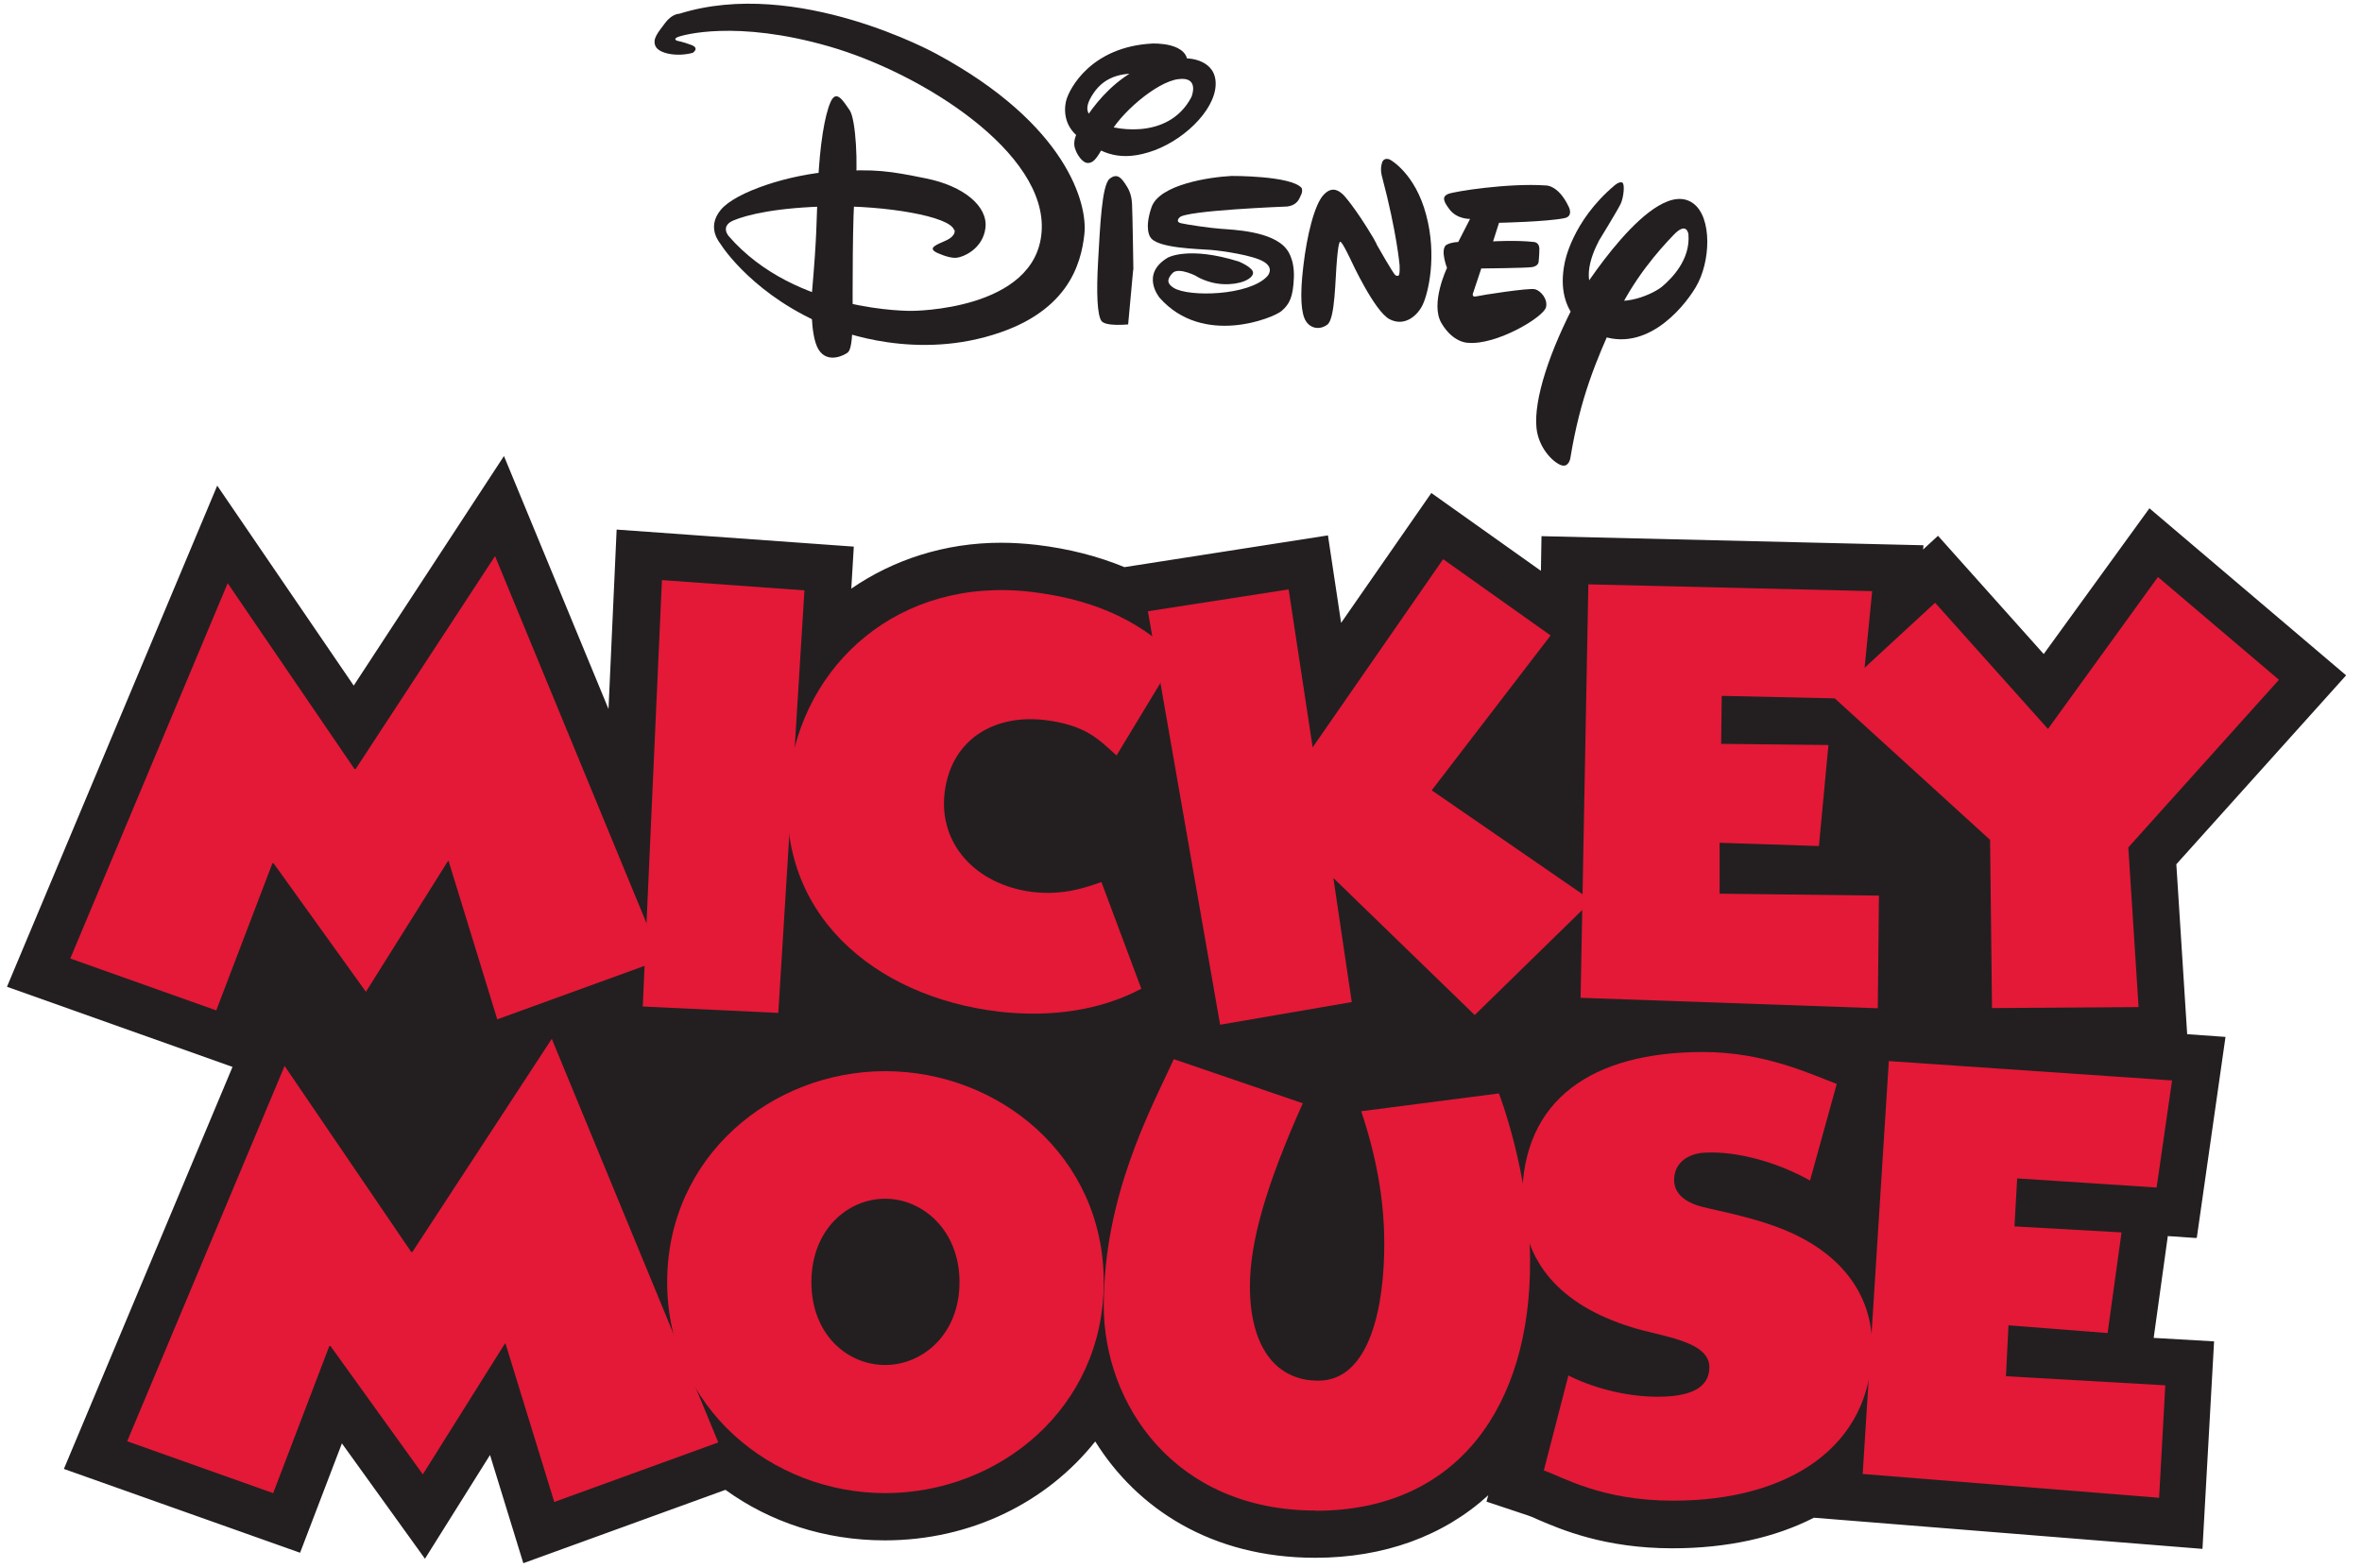 <svg width="122" height="81" viewBox="0 0 122 81" fill="none" xmlns="http://www.w3.org/2000/svg">
<path d="M113.47 63.93L114.95 53.57L112.97 53.43L112.41 44.65L121.18 34.89L111.02 26.26L105.56 33.79L100.1 27.68L99.33 28.39L99.35 28.17L79.62 27.7L79.59 29.49L73.93 25.47L69.27 32.18L68.59 27.66L58.08 29.3C56.72 28.74 55.22 28.35 53.55 28.15C52.93 28.08 52.31 28.04 51.7 28.04C48.81 28.04 46.15 28.91 43.97 30.41L44.1 28.24L31.85 27.36L31.43 36.63L26.03 23.56L18.27 35.42L11.22 25.09L0.36 50.98L12.01 55.12L3.3 75.89L15.5 80.22L17.66 74.57L21.95 80.53L25.31 75.17L27.03 80.76L37.47 76.97C39.75 78.62 42.58 79.58 45.7 79.58C50.17 79.58 54.08 77.6 56.57 74.47C58.72 77.92 62.56 80.48 67.93 80.48C71.48 80.48 74.56 79.36 76.87 77.25L76.78 77.58L78.94 78.3C79.07 78.34 79.23 78.41 79.42 78.5C80.63 79.02 82.88 79.99 86.38 79.99C89.23 79.99 91.7 79.43 93.69 78.41L113.76 80.02L114.36 69.3L111.24 69.12L111.97 63.86L113.43 63.96L113.47 63.93Z" fill="#231F20"/>
<path d="M28.63 77.6L26.11 69.41H26.08L21.84 76.17L17.07 69.54H17.01L14.11 77.14L6.57 74.46L14.7 55.07L21.24 64.68H21.3L28.5 53.67L37.1 74.52L28.62 77.6H28.63Z" fill="#E31937"/>
<path d="M45.72 77.14C39.87 77.14 34.46 72.74 34.46 66.24C34.46 59.74 39.87 55.34 45.72 55.34C51.57 55.34 57.01 59.71 57.01 66.24C57.01 72.77 51.58 77.14 45.72 77.14ZM45.72 61.93C43.79 61.93 41.91 63.52 41.91 66.24C41.91 68.96 43.78 70.52 45.72 70.52C47.66 70.52 49.56 68.93 49.56 66.24C49.56 63.55 47.65 61.93 45.72 61.93Z" fill="#E31937"/>
<path d="M67.96 78.04C60.67 78.04 57.01 72.54 57.01 67.46C57.01 61.8 59.41 57.36 60.63 54.72L67.29 57C65.4 61.23 64.56 64.14 64.56 66.46C64.56 69.5 65.84 71.33 68.09 71.33C70.79 71.33 71.5 67.41 71.5 64.28C71.5 62.49 71.26 60.27 70.31 57.41L77.42 56.49C77.42 56.49 79.03 60.63 79.03 65.16C79.06 72.58 75.33 78.05 67.96 78.05V78.04Z" fill="#E31937"/>
<path d="M111.38 61.35L104.19 60.88L104.05 63.36L109.58 63.67L108.86 68.87L103.74 68.47L103.61 71.1L111.84 71.57L111.52 77.38L96.21 76.15L97.56 54.82L112.19 55.82L111.39 61.36L111.38 61.35Z" fill="#E31937"/>
<path d="M51.56 52.26C45.23 51.5 39.91 47.23 40.75 40.19C41.44 34.33 46.42 29.77 53.28 30.58C56.11 30.92 58.67 31.85 60.75 33.94L57.67 39.03C56.74 38.19 56.08 37.46 53.97 37.2C51.35 36.89 49.12 38.2 48.79 40.96C48.48 43.57 50.36 45.69 53.3 46.08C54.94 46.27 56.04 45.86 56.89 45.57L58.95 51.08C56.86 52.19 54.31 52.58 51.55 52.26H51.56Z" fill="#E31937"/>
<path d="M33.2 51.99L34.19 29.97L41.55 30.5L40.2 52.33L33.2 52V51.99Z" fill="#E31937"/>
<path d="M25.69 52.68L23.17 44.48H23.14L18.9 51.24L14.13 44.6H14.07L11.17 52.2L3.63 49.52L11.76 30.13L18.31 39.73H18.37L25.57 28.73L34.17 49.58L25.69 52.66V52.68Z" fill="#E31937"/>
<path d="M94.67 36.01L99.95 31.14L105.78 37.66L111.46 29.81L117.71 35.12L109.93 43.78L110.46 52.03L102.89 52.08L102.79 43.39L94.68 36L94.67 36.01Z" fill="#E31937"/>
<path d="M96.13 36.11L88.93 35.95L88.9 38.43L94.44 38.49L93.95 43.71L88.82 43.54V46.17L97.05 46.27L96.99 52.09L81.64 51.55L82.04 30.19L96.7 30.54L96.15 36.11H96.13Z" fill="#E31937"/>
<path d="M73.95 40.83L82.22 46.53L76.17 52.44L68.87 45.36L69.82 51.77L63.02 52.94L59.29 31.58L66.56 30.45L67.8 38.61L74.54 28.89L80.09 32.83L73.95 40.83Z" fill="#E31937"/>
<path d="M86.42 77.53C82.69 77.53 80.7 76.29 79.74 75.97L81.01 71.06C82.14 71.64 83.87 72.16 85.63 72.16C87.74 72.16 88.29 71.44 88.29 70.63C88.29 69.24 85.69 69.04 84.22 68.55C80.64 67.43 78.62 65.23 78.62 61.94C78.62 56.77 82.28 54.35 87.97 54.35C91.12 54.35 93.49 55.48 94.87 56L93.49 60.99C91.82 60.05 89.72 59.46 88.06 59.55C87.21 59.59 86.47 60.06 86.47 60.96C86.47 61.86 87.39 62.21 87.89 62.34C88.75 62.57 90.95 62.94 92.71 63.78C95.08 64.91 96.7 66.85 96.7 69.56C96.7 74.76 92.37 77.53 86.43 77.53H86.42Z" fill="#E31937"/>
<path d="M41.93 15.22C41.93 15.22 41.81 17.3 42.28 18.06C42.76 18.83 43.67 18.32 43.8 18.2C43.93 18.08 44.03 17.68 44.04 16.49C44.04 15.31 44.02 10.94 44.17 9.76C44.33 8.58 44.21 6.18 43.89 5.7C43.56 5.23 43.2 4.59 42.9 5.27C42.6 5.95 42.34 7.46 42.25 9.52C42.16 11.57 42.21 12.04 41.93 15.22Z" fill="#231F20"/>
<path d="M49.3 11.88C49.3 11.88 49.42 12.17 48.85 12.43C48.33 12.66 47.93 12.81 48.36 13.04C48.36 13.04 48.97 13.34 49.36 13.32C49.75 13.3 50.77 12.86 50.9 11.77C51.03 10.66 49.78 9.61 47.84 9.22C45.97 8.84 45.21 8.71 42.99 8.86C40.77 9.01 38 9.91 37.23 10.84C36.46 11.77 37.19 12.55 37.24 12.64C37.3 12.74 39 15.36 42.87 16.9C42.87 16.9 46.62 18.57 50.9 17.41C55.17 16.26 55.84 13.64 56.01 12.09C56.18 10.54 55.12 6.43 48.36 2.78C48.36 2.78 41.16 -1.2 35.09 0.71C35.09 0.71 34.72 0.7 34.36 1.18C34 1.67 33.68 2 33.86 2.39C34.04 2.77 34.96 2.95 35.78 2.73C35.78 2.73 36.16 2.49 35.7 2.32C35.24 2.15 34.99 2.11 34.99 2.11C34.99 2.11 34.74 2.04 34.99 1.92C35.25 1.81 38.01 1.01 42.83 2.4C47.65 3.79 54.11 7.9 53.8 11.98C53.5 16.06 47.1 16.06 47.1 16.06C47.1 16.06 41.08 16.17 37.64 12.2C37.64 12.2 37.18 11.69 37.88 11.39C38.57 11.1 40.11 10.71 42.92 10.66C45.73 10.62 49.06 11.17 49.28 11.88H49.3Z" fill="#231F20"/>
<path d="M55.89 6.43C55.89 6.43 57.8 2.78 61.35 3.02C61.35 3.02 62.84 3.05 62.79 4.39C62.74 5.73 61.06 7.35 59.32 7.87C57.59 8.4 56.71 7.73 55.85 7.18C54.99 6.62 54.92 5.74 55.08 5.16C55.24 4.59 56.34 2.42 59.51 2.25C59.51 2.25 61.49 2.15 61.33 3.38C61.33 3.38 60.61 4.01 59.36 3.85C58.1 3.69 57.1 3.88 56.47 4.83C55.83 5.78 56.31 6.03 56.8 6.34C57.29 6.65 60.32 7.35 61.54 5.01C61.54 5.01 61.99 3.93 60.85 4.09C59.71 4.24 57.79 5.92 57.26 7.02C56.73 8.12 56.52 8.4 56.21 8.42C55.9 8.44 55.63 7.95 55.57 7.79C55.52 7.64 55.32 7.33 55.79 6.58C56.26 5.83 55.89 6.43 55.89 6.43Z" fill="#231F20"/>
<path d="M58.53 13.93L58.27 16.76C58.27 16.76 57.1 16.88 56.89 16.58C56.68 16.28 56.62 15.19 56.72 13.46C56.82 11.73 56.91 9.57 57.31 9.24C57.71 8.91 57.93 9.23 58.1 9.47C58.26 9.71 58.44 9.98 58.47 10.52C58.5 11.07 58.54 13.94 58.54 13.94L58.53 13.93Z" fill="#231F20"/>
<path d="M60.91 11.25C60.91 11.25 60.7 11.46 60.99 11.53C61.28 11.6 62.48 11.78 63.05 11.82C63.67 11.87 65.73 11.93 66.45 12.87C66.45 12.87 66.87 13.33 66.83 14.34C66.79 15.36 66.6 15.72 66.19 16.07C65.78 16.42 62.15 17.92 59.9 15.39C59.9 15.39 58.87 14.17 60.32 13.31C60.32 13.31 61.38 12.7 63.98 13.51C63.98 13.51 64.77 13.83 64.72 14.12C64.68 14.42 64.05 14.72 63.18 14.68C62.3 14.64 61.68 14.2 61.8 14.27C61.92 14.33 60.89 13.76 60.56 14.11C60.24 14.45 60.3 14.67 60.62 14.87C61.4 15.36 64.51 15.28 65.45 14.28C65.45 14.28 65.85 13.88 65.29 13.53C64.75 13.19 63.14 12.96 62.53 12.91C61.92 12.86 59.72 12.83 59.41 12.24C59.41 12.24 59.09 11.83 59.48 10.7C59.89 9.53 62.47 9.15 63.61 9.09C63.61 9.09 66.68 9.07 67.23 9.71C67.23 9.71 67.3 9.85 67.21 10.05C67.1 10.28 67.02 10.6 66.47 10.67C66.47 10.67 61.17 10.87 60.92 11.24L60.91 11.25Z" fill="#231F20"/>
<path d="M71.1 12.62C71.1 12.62 71.99 14.19 72.07 14.21C72.07 14.21 72.14 14.28 72.23 14.24C72.32 14.2 72.29 13.7 72.29 13.7C72.29 13.7 72.15 12.01 71.38 9.11C71.38 9.11 71.27 8.76 71.38 8.42C71.48 8.08 71.8 8.25 71.8 8.25C71.8 8.25 73.09 8.94 73.66 11.09C74.24 13.24 73.76 15.16 73.49 15.73C73.23 16.3 72.55 16.9 71.77 16.49C70.99 16.08 69.79 13.47 69.79 13.47C69.79 13.47 69.33 12.49 69.24 12.5C69.24 12.5 69.15 12.32 69.06 13.36C68.96 14.4 68.97 16.46 68.56 16.77C68.14 17.08 67.66 16.95 67.44 16.57C67.21 16.19 67.13 15.3 67.32 13.74C67.5 12.19 67.89 10.55 68.38 10.05C68.86 9.55 69.23 9.93 69.38 10.06C69.38 10.06 69.95 10.64 70.95 12.32L71.11 12.62H71.1Z" fill="#231F20"/>
<path d="M77.43 11.5L77.12 12.47C77.12 12.47 78.32 12.4 79.21 12.5C79.21 12.5 79.5 12.5 79.51 12.84C79.51 13.18 79.47 13.54 79.47 13.54C79.47 13.54 79.45 13.75 79.13 13.8C78.81 13.85 76.51 13.87 76.51 13.87L76.1 15.1C76.1 15.1 75.96 15.38 76.26 15.31C76.56 15.24 78.96 14.87 79.27 14.94C79.61 15.02 79.96 15.49 79.85 15.88C79.71 16.4 77.28 17.84 75.83 17.71C75.83 17.71 75.06 17.73 74.45 16.69C73.86 15.68 74.74 13.84 74.74 13.84C74.74 13.84 74.39 12.95 74.68 12.67C74.68 12.67 74.85 12.53 75.32 12.5L75.93 11.31C75.93 11.31 75.26 11.33 74.88 10.83C74.52 10.37 74.49 10.15 74.8 10.02C75.1 9.89 77.91 9.45 79.82 9.58C79.82 9.58 80.48 9.52 81.03 10.69C81.03 10.69 81.28 11.17 80.81 11.27C79.88 11.46 77.44 11.51 77.44 11.51L77.43 11.5Z" fill="#231F20"/>
<path d="M82.57 12.48C82.57 12.48 81.42 14.5 82.58 15.25C83.74 16 85.48 15.14 85.88 14.78C86.32 14.4 87.32 13.43 87.21 12.11C87.21 12.11 87.14 11.4 86.43 12.15C85.72 12.89 84.33 14.43 83.39 16.53C82.44 18.64 81.62 20.55 81.11 23.67C81.11 23.67 81.03 24.2 80.6 24.02C80.17 23.84 79.46 23.11 79.36 22.1C79.22 20.68 79.99 18.19 81.5 15.37C81.5 15.37 85.41 9 87.46 10.51C88.44 11.23 88.37 13.54 87.58 14.85C86.91 15.97 84.85 18.44 82.32 17.18C82.32 17.18 80.24 16.37 80.82 13.57C80.82 13.57 81.18 11.45 83.38 9.59C83.38 9.59 83.63 9.36 83.79 9.43C83.94 9.5 83.86 10.21 83.71 10.53C83.56 10.85 82.56 12.48 82.56 12.48H82.57Z" fill="#231F20"/>
</svg>
